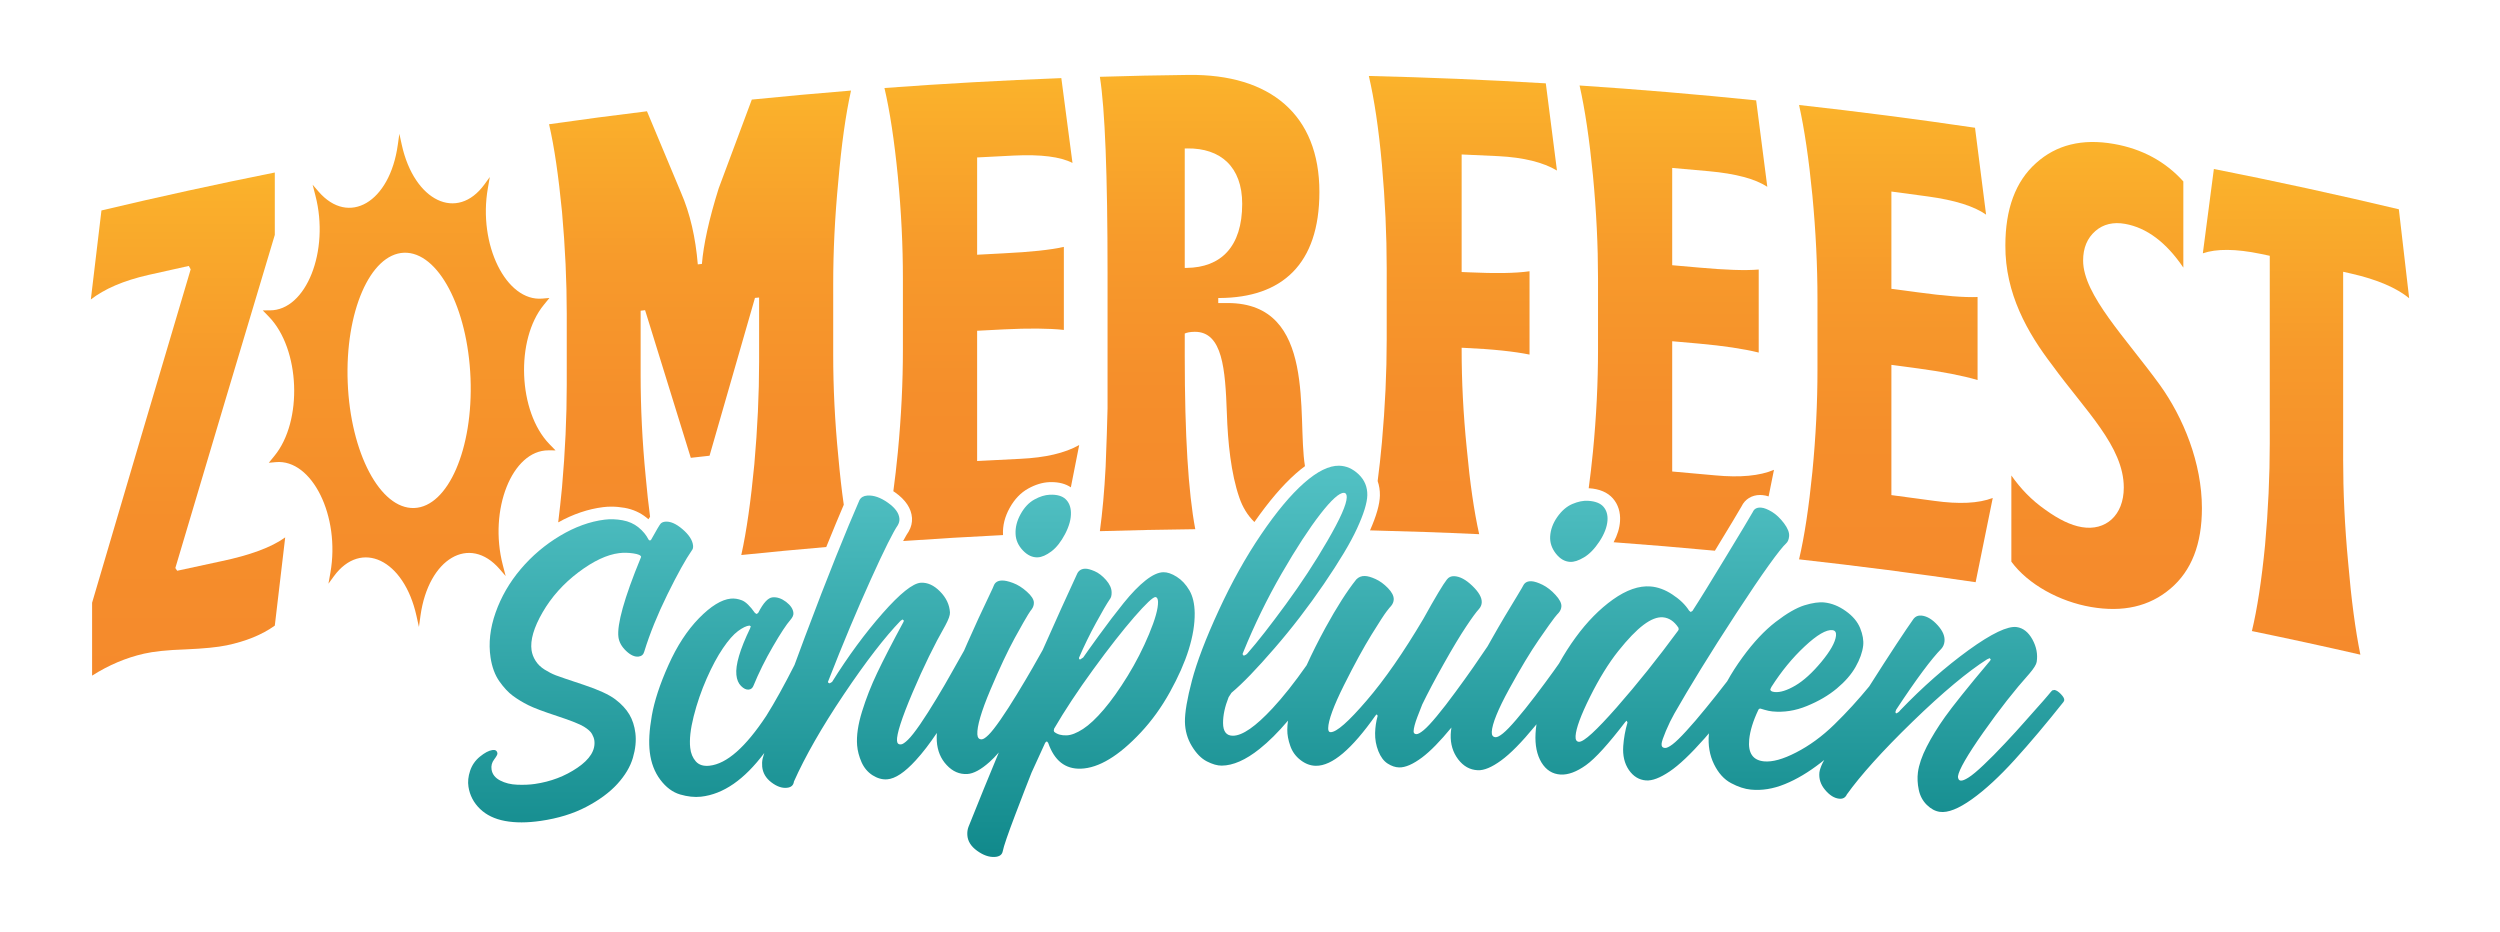 <?xml version="1.0" encoding="UTF-8"?>
<svg xmlns="http://www.w3.org/2000/svg" xmlns:xlink="http://www.w3.org/1999/xlink" id="a" data-name="Layer 1" width="1004.819" height="374.63" viewBox="0 0 1004.819 374.63">
  <defs>
    <filter id="b" data-name="drop-shadow-1">
      <feOffset dx="0" dy="0"></feOffset>
      <feGaussianBlur result="c" stdDeviation="4.252"></feGaussianBlur>
      <feFlood flood-color="#1d1f1c" flood-opacity=".5"></feFlood>
      <feComposite in2="c" operator="in"></feComposite>
      <feComposite in="SourceGraphic"></feComposite>
    </filter>
    <linearGradient id="d" x1="233.365" y1="347.873" x2="233.365" y2="193.166" gradientUnits="userSpaceOnUse">
      <stop offset="0" stop-color="#10898b"></stop>
      <stop offset=".998" stop-color="#51c0c3"></stop>
    </linearGradient>
    <linearGradient id="e" x1="370.555" y1="345.525" x2="370.555" y2="191.977" xlink:href="#d"></linearGradient>
    <linearGradient id="f" x1="419.311" y1="348.559" x2="419.311" y2="193.925" xlink:href="#d"></linearGradient>
    <linearGradient id="g" x1="652.979" y1="344.673" x2="652.979" y2="190.832" xlink:href="#d"></linearGradient>
    <linearGradient id="h" x1="634.58" y1="343.784" x2="634.58" y2="191.583" xlink:href="#d"></linearGradient>
    <linearGradient id="i" data-name="New Gradient Swatch copy 4" x1="281.367" y1="36.399" x2="281.367" y2="223.083" gradientUnits="userSpaceOnUse">
      <stop offset="0" stop-color="#fbb32b"></stop>
      <stop offset=".048" stop-color="#faaf2b"></stop>
      <stop offset=".372" stop-color="#f79a2b"></stop>
      <stop offset=".692" stop-color="#f58e2b"></stop>
      <stop offset="1" stop-color="#f58a2c"></stop>
    </linearGradient>
    <linearGradient id="j" data-name="New Gradient Swatch copy 4" x1="394.622" y1="31.393" x2="394.622" y2="217.453" xlink:href="#i"></linearGradient>
    <linearGradient id="k" data-name="New Gradient Swatch copy 4" x1="486.186" y1="30.105" x2="486.186" y2="213.492" xlink:href="#i"></linearGradient>
    <linearGradient id="l" data-name="New Gradient Swatch copy 4" x1="587.981" y1="30.533" x2="587.981" y2="214.706" xlink:href="#i"></linearGradient>
    <linearGradient id="m" data-name="New Gradient Swatch copy 4" x1="673.94" y1="34.36" x2="673.94" y2="221.346" xlink:href="#i"></linearGradient>
    <linearGradient id="n" data-name="New Gradient Swatch copy 4" x1="762.014" y1="42.197" x2="762.014" y2="234.004" xlink:href="#i"></linearGradient>
    <linearGradient id="o" data-name="New Gradient Swatch copy 4" x1="845.513" y1="57.068" x2="845.513" y2="244.76" xlink:href="#i"></linearGradient>
    <linearGradient id="p" data-name="New Gradient Swatch copy 4" x1="926.846" y1="67.917" x2="926.846" y2="263.129" xlink:href="#i"></linearGradient>
    <linearGradient id="q" data-name="New Gradient Swatch copy 4" x1="75.57" y1="69.333" x2="75.57" y2="271.557" xlink:href="#i"></linearGradient>
    <linearGradient id="r" data-name="New Gradient Swatch copy 4" x1="174.326" y1="-11.601" x2="171.979" y2="281.743" gradientTransform="translate(-9.792 13.271) rotate(-.458)" xlink:href="#i"></linearGradient>
  </defs>
  <path d="M974.041,127.43c-.169.135-.354.253-.54.371-.169.135-.354.27-.523.388-.168.135-.354.253-.539.371-.169.135-.354.27-.539.388-.169.135-.354.253-.523.388-.185.135-.354.253-.539.371-.169.135-.354.253-.54.388-.169.135-.354.253-.539.371-.169.135-.337.253-.523.388-.169.135-.354.253-.54.371-.168.135-.354.27-.539.388-.169.135-.354.253-.523.388-.168.135-.354.253-.539.371-.169.135-.354.253-.539.388-.169.135-.354.253-.523.371-.185.135-.354.253-.54.388-.169.135-.354.253-.539.371-.169.135-.354.27-.539.388-.169.135-.355.253-.523.388-.169.135-.354.253-.54.371-.168.135-.354.253-.539.388-.169.135-.354.253-.523.371-.185.135-.354.253-.539.388-.169.135-.354.253-.539.371-.169.135-.355.27-.523.388-.185.135-.354.253-.539.371-.169.152-.354.27-.539.388-.169.135-.354.253-.54.388-.168.135-.354.253-.522.37-.169.135-.354.253-.54.388-.168.135-.354.253-.539.371-.169.135-.354.253-.523.388s-.354.253-.539.371c-.169.135-.355.27-.54.388-.169.135-.354.253-.539.388-.169.135-.337.253-.523.371-.169.135-.354.253-.539.388-.169.135-.354.253-.54.371-.168.135-.354.253-.522.388-.169.135-.355.253-.54.37-.169.135-.354.27-.539.388-.085.067-.152.135-.236.185v40.671c0,13.18.658,26.866,1.972,40.637,0,.034.017.067.017.118,1.213,14.259,2.797,26.293,4.736,35.732.69,3.371-.388,6.86-2.849,9.27-.994.961-2.174,1.685-3.421,2.174-.169.084-.337.169-.523.236-.169.084-.337.168-.505.236-.169.067-.337.152-.506.236-.185.067-.337.152-.523.219-.168.084-.337.168-.505.236-.169.084-.337.169-.505.236-.186.067-.337.168-.523.236-.169.067-.337.152-.506.219-.168.084-.337.168-.522.236-.169.084-.337.169-.506.236-.169.084-.337.169-.505.236s-.337.151-.523.236c-.169.067-.337.151-.506.219-.169.084-.337.169-.505.236-.185.084-.337.169-.523.236-.169.067-.337.168-.505.236-.169.067-.337.152-.523.219-.169.084-.32.168-.506.236-.168.084-.337.169-.505.236-.169.084-.337.168-.523.236-.169.067-.337.152-.505.219-.169.084-.337.168-.506.236-.185.084-.337.168-.522.236-.169.084-.337.169-.506.236s-.337.169-.505.236c-.186.067-.337.152-.523.219-.169.084-.337.168-.506.236-.169.084-.337.169-.523.236-.168.085-.337.169-.505.236s-.337.152-.505.219c-.169.084-.337.169-.523.236-.169.084-.337.169-.506.236-.168.084-.337.168-.505.236-.185.067-.337.168-.523.236-.169.067-.337.152-.505.219-.169.084-.337.168-.523.236-.169.084-.337.169-.505.236-.169.084-.337.168-.506.236s-.337.152-.523.219c-.169.084-.337.168-.505.236-.169.084-.337.168-.506.236-.185.084-.337.169-.523.236-.168.067-.337.169-.505.236-.169.067-.337.152-.523.219-.169.084-.32.169-.505.236-.169.084-.337.169-.506.236-.168.084-.337.168-.522.236-.169.067-.337.152-.506.219-.169.085-.337.169-.505.236-.185.084-.337.169-.523.236-1.23.573-2.579.893-3.944.893-.725,0-1.433-.084-2.158-.253-13.214-3.034-27.035-6.051-41.109-8.95-2.545-.523-4.769-2.056-6.152-4.247-1.399-2.191-1.837-4.854-1.23-7.382,1.163-4.77,2.192-10.517,3.118-17.158-.994.691-2.006,1.348-3.051,1.939-.135.084-.286.168-.421.253-.151.084-.286.186-.439.253-.134.084-.286.185-.421.27-.151.084-.286.169-.438.253-.135.084-.286.168-.421.253-.151.084-.286.169-.438.253-.135.084-.286.186-.421.27-.152.084-.286.168-.439.253-.135.084-.286.169-.421.253-.151.084-.286.169-.438.253-.135.084-.287.168-.421.253-.152.084-.287.186-.439.27-.135.085-.286.169-.421.253-.151.084-.286.168-.438.253-.135.084-.286.168-.421.253-.152.084-.286.185-.439.253-.135.084-.286.186-.421.27-.151.084-.286.168-.438.253-.135.084-.287.169-.421.253-.152.084-.287.169-.439.253-.135.084-.286.185-.421.253-.151.084-.286.186-.438.27-.135.084-.286.169-.421.253-.151.084-.286.168-.439.253-.134.084-.286.169-.421.253-.151.084-.286.185-.438.27-.135.084-.286.169-.421.253-.152.084-.286.168-.439.253-.135.084-.286.169-.421.253-.151.084-.286.169-.438.253-.135.084-.286.185-.421.27-.151.084-.286.169-.439.253-.134.084-.286.169-.421.253-.151.084-.286.168-.438.253-.135.084-.286.169-.421.253-.152.084-.286.185-.439.27-.135.084-.286.168-.421.253-.151.084-.286.168-.438.253-.135.084-.286.169-.421.253-.151.084-.286.186-.438.253-.135.101-.287.186-.421.27-.152.084-.287.169-.439.253-.135.084-.286.169-.421.253-.151.084-.286.168-.439.253-.134.084-.286.186-.421.253-.151.101-.286.185-.438.27-.135.084-.286.168-.421.253-.151.084-.286.169-.438.253-.135.084-.287.168-.421.253-.152.084-.287.186-.439.27-6.489,3.826-13.855,5.781-22.012,5.798,2.461.691,4.786,2.141,6.911,4.349,4.112,4.247,4.466,8.36,4.045,11.073-.151.978-.472,1.955-.893,2.832-.371.91-.86,1.753-1.449,2.511-7.147,8.967-13.889,16.956-20.058,23.765-6.725,7.399-12.894,13.079-18.86,17.327-2.579,1.837-4.989,3.287-7.298,4.382-.118.067-.236.118-.337.169-.118.067-.236.118-.354.169-.118.067-.236.118-.354.168-.101.067-.219.118-.337.169-.118.067-.236.118-.354.168-.118.067-.219.118-.337.186-.118.051-.236.101-.354.169-.118.051-.236.101-.337.168-.118.051-.236.101-.354.169-.118.051-.236.101-.354.169-.101.05-.219.118-.337.168-.118.051-.236.118-.354.169-.118.051-.219.118-.337.168-.118.051-.236.118-.354.169s-.236.118-.337.169c-.118.05-.236.118-.354.168s-.236.118-.354.169c-.101.051-.219.118-.337.168-.118.067-.236.118-.354.169-.118.067-.219.118-.337.169-.118.067-.236.118-.354.168-.118.067-.236.118-.337.169-.118.067-.236.118-.354.168-.118.067-.236.118-.354.169-.101.067-.219.118-.337.169-.118.067-.236.118-.354.185-.118.051-.219.101-.337.169-.118.05-.236.101-.354.168-.118.051-.236.101-.337.169-.118.051-.236.101-.354.168-.118.051-.236.118-.354.169-.101.051-.219.118-.337.169-.118.05-.236.118-.354.168s-.219.118-.337.169c-.118.051-.236.118-.354.168-.118.051-.236.118-.337.169-.118.051-.236.118-.354.169-.118.05-.236.118-.354.168-.101.067-.219.118-.337.169-.118.067-.236.118-.354.168-.118.067-.219.118-.337.169-.118.067-.236.118-.354.169-.118.067-.236.118-.337.168-.118.067-.236.118-.354.169-.118.067-.236.118-.354.186-.101.05-.219.101-.337.168-.118.051-.236.101-.354.168-.118.051-.219.101-.337.169-.118.051-.236.101-.354.169-.118.051-.236.118-.337.169-3.641,1.786-6.961,2.646-10.18,2.646-.792,0-1.584-.051-2.326-.151-3.809-.539-7.298-2.309-10.349-5.31-2.697-2.646-4.534-5.882-5.495-9.641-.084.051-.186.101-.27.151-.101.067-.202.118-.304.169-.101.067-.202.118-.303.186-.101.051-.202.118-.303.168-.101.051-.202.118-.304.169-.101.067-.185.118-.286.185-.101.051-.202.118-.303.169s-.202.118-.303.169c-.101.067-.202.118-.304.185-.101.051-.202.101-.303.169-.101.051-.202.118-.303.169-.101.067-.186.118-.286.168-.101.067-.202.118-.304.186-.101.05-.202.118-.303.168-.101.067-.202.118-.303.169-.101.067-.202.118-.304.186-.101.05-.202.118-.303.168-.101.067-.186.118-.286.168-.101.067-.202.118-.303.186-.101.051-.202.118-.304.169-.101.067-.202.118-.303.168-.101.067-.202.118-.303.186-.101.051-.202.118-.304.168-.101.067-.185.118-.286.169-.101.067-.202.118-.303.186-.101.051-.202.118-.303.168-.101.051-.202.118-.304.169-.101.067-.202.118-.303.185-.101.051-.202.118-.303.169-.101.051-.186.118-.287.169-.101.067-.202.118-.303.185-.101.051-.202.101-.303.169-.101.051-.202.118-.303.169-.101.067-.202.118-.304.168-.101.067-.202.118-.303.186-.101.05-.186.118-.303.168-.084.067-.186.118-.287.169-.101.067-.202.118-.303.185-.101.051-.202.118-.303.169-.101.067-.202.118-.303.168-.101.067-.202.118-.304.186-.101.051-.202.118-.286.169-.101.067-.202.118-.304.168-.101.067-.202.118-.303.186-.101.051-.202.118-.303.168-.101.051-.202.118-.303.169-.101.067-.202.118-.303.185-.101.051-.186.118-.287.169-1.854,1.113-4.011,1.719-6.354,1.719-.522,0-1.079-.034-1.618-.101-3-.337-7.433-1.787-11.512-6.691-.303-.354-.59-.708-.843-1.062-1.18.573-2.343,1.079-3.489,1.551-4.77,1.955-9.574,2.933-14.259,2.933-1.095,0-2.208-.051-3.253-.151-3.607-.337-7.365-1.534-11.158-3.557-3.573-1.905-6.574-4.753-8.933-8.478-.017.034-.051.051-.084.084-.084.051-.151.118-.236.186-.067.05-.152.118-.236.185-.067.051-.152.118-.219.185-.084.051-.169.118-.236.186-.084.051-.151.118-.236.186-.067.05-.152.135-.236.185-.067.067-.151.135-.219.186-.084.067-.169.135-.236.185-.084.067-.151.135-.236.186-.843.657-1.652,1.264-2.444,1.787-5.04,3.405-9.574,5.056-13.855,5.056-.404,0-.792-.017-1.213-.051-5.613-.438-10.332-3.236-13.72-8.141-.236-.371-.472-.742-.708-1.112-.742.64-1.45,1.197-2.141,1.685-4.989,3.573-9.944,5.377-14.731,5.377-.354,0-.708,0-1.112-.034-5.984-.371-11.091-3.405-14.512-8.63-.657.539-1.298,1.028-1.921,1.483-5.107,3.725-9.759,5.528-14.192,5.528-.253,0-.506,0-.708-.017-5.63-.236-10.551-2.781-14.276-7.383-.253.202-.523.405-.775.59-5.158,3.86-9.843,5.73-14.36,5.73h-.371c-3.219-.067-6.354-1.079-9.354-3-1.989-1.281-3.691-2.983-5.09-5.09-5.815,5.09-11.309,7.467-16.922,7.467h-.185c-4.13-.034-8.158-1.466-11.613-4.146-1.584-1.213-2.95-2.596-4.096-4.129-6.961,5.478-13.518,8.174-20.024,8.208h-.151c-3.186,0-6.439-.86-9.945-2.663-3.742-1.905-6.961-5.09-9.573-9.405-1.062-1.77-1.904-3.607-2.545-5.528-.573.64-1.112,1.315-1.702,1.938-4.871,5.208-9.473,9.068-14.04,11.815-5.174,3.135-10.366,4.821-15.422,5.006-.303.017-.59.017-.876.017-2.713,0-6.472-.472-10.18-2.478-1.18,2.983-2.933,7.484-5.393,13.956-3.557,9.388-4.163,11.731-4.281,12.253-1.095,5.68-5.815,9.557-11.984,9.877-.303.017-.607.017-.91.017-4.062,0-8.074-1.416-11.883-4.18-2.933-2.107-5.107-4.77-6.371-7.736-.034-.034-.051-.084-.067-.135-.034-.051-.051-.101-.084-.152-.016-.067-.05-.118-.067-.168-.016-.051-.05-.101-.067-.152-.034-.067-.051-.118-.084-.169-.017-.05-.051-.101-.067-.168-.034-.051-.051-.101-.084-.152-.017-.05-.051-.101-.067-.168-.034-.051-.051-.101-.084-.152-.017-.051-.051-.118-.067-.169-.017-.05-.051-.101-.067-.151-.034-.051-.051-.118-.084-.169-.017-.05-.051-.101-.067-.151-.034-.067-.05-.118-.084-.169-.017-.051-.051-.101-.067-.151-.017-.067-.051-.118-.067-.169-.034-.051-.067-.101-.084-.169-.017-.051-.051-.101-.067-.151-.034-.051-.051-.101-.084-.169-.016-.051-.05-.101-.067-.152-.033-.051-.05-.118-.084-.168-.017-.051-.051-.101-.067-.152-.017-.067-.051-.118-.067-.168-.034-.051-.051-.101-.084-.152-.017-.067-.051-.118-.067-.169-.034-.051-.051-.101-.084-.168-.017-.051-.051-.101-.067-.152-.034-.051-.051-.101-.067-.168-.034-.051-.067-.101-.084-.152s-.051-.101-.067-.169c-.034-.051-.05-.101-.084-.152-.017-.05-.051-.118-.067-.168-.034-.051-.051-.101-.084-.152-.017-.067-.051-.118-.067-.168s-.051-.101-.067-.169c-.034-.051-.051-.101-.084-.152-.016-.05-.05-.101-.067-.168-.033-.051-.05-.101-.084-.152-.017-.051-.051-.101-.067-.169-.034-.05-.051-.101-.084-.151-.017-.051-.051-.118-.067-.169-.017-.05-.051-.101-.067-.151-.034-.067-.051-.118-.084-.169-.017-.051-.051-.101-.067-.151-.034-.067-.051-.118-.084-.169-.017-.051-.051-.101-.067-.169-.017-.05-.051-.101-.067-.151-.034-.051-.05-.101-.084-.169-.017-.051-.051-.101-.067-.151-.017-.051-.051-.085-.067-.135-.843-1.905-1.348-3.927-1.467-6.017-.151-2.562.219-5.04,1.079-7.365.017-.067.051-.135.084-.202.219-.573.455-1.146.674-1.719-1.045-.758-2.073-1.584-3.017-2.579-5.258,5.208-10.147,7.82-15.186,8.192-.438.034-.893.05-1.332.05-3.472,0-6.86-1.028-10.079-3.05-.017-.017-.051-.034-.067-.051-2.612-1.669-4.736-3.843-6.371-6.506-.051-.067-.084-.152-.135-.219s-.084-.135-.118-.202c-.034-.051-.084-.118-.118-.186s-.084-.118-.118-.186-.084-.135-.118-.185c-.034-.067-.084-.135-.118-.202-.034-.051-.084-.118-.118-.185s-.067-.135-.118-.186c-.034-.067-.067-.135-.118-.202-.034-.051-.067-.118-.118-.186-.033-.067-.067-.118-.118-.186-.034-.067-.067-.135-.118-.202-.034-.051-.067-.118-.101-.186-.051-.067-.084-.118-.118-.185-.051-.067-.084-.135-.118-.186-.051-.067-.084-.135-.118-.202-.051-.051-.084-.118-.118-.186-.051-.067-.084-.135-.118-.186-.05-.067-.084-.135-.118-.202-.051-.051-.084-.118-.118-.186-.034-.067-.084-.118-.118-.185s-.084-.135-.118-.185c-.034-.067-.084-.135-.118-.202-.034-.051-.084-.118-.118-.186-.034-.067-.084-.135-.118-.185-.034-.067-.067-.135-.118-.202-.034-.051-.067-.118-.118-.185-.034-.067-.067-.118-.118-.186-.033-.067-.067-.135-.118-.202-.034-.05-.067-.118-.118-.185-.034-.067-.067-.118-.118-.185-.034-.067-.067-.135-.101-.186-.051-.067-.084-.135-.118-.202-.051-.051-.084-.118-.135-.202-1.989,3.657-3.759,7.13-5.242,10.416-1.382,4.922-5.595,8.394-10.972,8.866-.489.051-.978.067-1.467.067-3.86,0-7.602-1.365-11.124-4.079-.32-.236-.64-.506-.96-.759-5.984,4.669-12.321,7.399-18.962,8.141-.944.101-1.905.169-2.882.169-2.815,0-5.781-.455-8.849-1.348-3.068-.91-5.849-2.461-8.36-4.618-.506-.421-.994-.876-1.483-1.348-.067-.051-.135-.118-.186-.168-.067-.067-.135-.118-.202-.186s-.135-.118-.202-.186c-.067-.067-.135-.118-.202-.185-.051-.051-.118-.101-.186-.169s-.135-.118-.202-.185-.135-.118-.202-.186c-.051-.051-.118-.118-.185-.168-.067-.067-.135-.118-.202-.186s-.135-.118-.202-.186c-.067-.067-.135-.118-.185-.185-.067-.051-.135-.118-.202-.169-.067-.067-.135-.118-.202-.185s-.135-.118-.202-.186c-.472.573-.961,1.146-1.467,1.719-3.657,4.028-8.545,7.669-14.495,10.787-5.899,3.101-12.793,5.242-20.478,6.354-3.034.438-5.95.658-8.68.658-2.815,0-5.495-.236-8.006-.708-3.708-.674-7.029-1.921-9.945-3.674-.084-.051-.168-.118-.253-.168-.101-.051-.186-.118-.27-.169-.101-.051-.185-.118-.27-.169-.101-.05-.185-.101-.27-.168-.101-.051-.186-.101-.27-.169-.101-.051-.185-.101-.27-.152-.101-.067-.186-.118-.27-.168-.084-.067-.185-.118-.27-.169-.084-.067-.185-.118-.27-.168-.084-.051-.169-.118-.27-.169-.084-.051-.168-.118-.27-.169-.084-.05-.168-.118-.27-.168-.084-.051-.169-.118-.27-.169-.084-.051-.168-.118-.253-.168-.101-.051-.185-.101-.27-.169-.101-.051-.186-.101-.27-.169-.101-.05-.185-.101-.27-.151-.101-.067-.186-.118-.27-.169-.101-.067-.185-.118-.27-.168s-.185-.118-.27-.169-.186-.118-.27-.168c-.084-.051-.185-.118-.27-.169s-.168-.118-.27-.169c-.084-.05-.169-.118-.27-.168-.084-.051-.168-.118-.27-.169-.084-.051-.168-.101-.253-.168-.101-.051-.186-.101-.27-.169-.101-.051-.185-.101-.27-.152-.101-.067-.186-.118-.27-.168-.101-.067-.185-.118-.27-.169-.101-.051-.185-.118-.27-.169-.101-.05-.186-.118-.27-.168-.084-.051-.185-.118-.27-.169s-.186-.118-.27-.168c-.084-.051-.169-.118-.27-.169-.084-.051-.168-.101-.27-.169-.084-.05-.168-.101-.27-.168-.084-.051-.169-.101-.27-.169-.084-.051-.168-.101-.253-.152-.101-.067-.186-.118-.27-.168-.101-.067-.185-.118-.27-.168-.101-.051-.185-.118-.27-.169-.101-.051-.186-.118-.27-.169-.101-.051-.185-.118-.27-.169-.084-.05-.186-.118-.27-.168-.084-.051-.186-.118-.27-.168-.084-.051-.168-.101-.27-.169-.084-.051-.168-.101-.27-.169-.084-.051-.169-.101-.27-.169-.084-.05-.168-.101-.27-.151-1.82-1.079-3.489-2.343-5.006-3.809-4.163-4.012-6.725-8.916-7.618-14.596-.573-3.607-.219-7.366,1.062-11.175,1.365-4.129,3.776-7.618,7.18-10.382,1.772-1.434,3.725-2.774,5.85-3.631,1.819-.734,2.858-1.927,2.98-4.006.086-1.459-.338-2.901-.87-4.263-1.59-4.075-4.15-7.596-5.617-11.73-1.483,1.095-3.287,1.787-5.242,1.871h-.404c-2.309,0-4.466-.843-6.152-2.258-.101-.067-.202-.152-.303-.236-.101-.084-.186-.168-.287-.253-.101-.067-.202-.152-.303-.236-.101-.084-.202-.168-.303-.253-.101-.084-.186-.151-.287-.236s-.202-.169-.303-.253c-.101-.084-.202-.168-.303-.236-.101-.084-.186-.169-.286-.253-.101-.084-.202-.168-.304-.253-.101-.067-.202-.151-.303-.236-.101-.084-.186-.168-.287-.253-.101-.067-.202-.151-.303-.236-.101-.084-.202-.169-.303-.253-.101-.067-.185-.151-.286-.236l-.304-.253c-.101-.084-.202-.151-.303-.236s-.186-.168-.286-.253c-.101-.084-.202-.169-.303-.236-.101-.084-.202-.168-.304-.253s-.185-.169-.286-.253c-.101-.067-.202-.151-.303-.236-.101-.084-.202-.168-.304-.253-.101-.067-.185-.151-.286-.236s-.202-.168-.303-.253c-.101-.067-.202-.152-.304-.236-.101-.084-.185-.168-.286-.253s-.202-.152-.303-.236c-.101-.084-.202-.169-.303-.253-.101-.084-.186-.168-.287-.236l-.303-.253c-.101-.084-.202-.168-.303-.253-.101-.067-.186-.152-.287-.236-.101-.085-.202-.169-.303-.253-.101-.067-.202-.152-.303-.236-.101-.084-.186-.169-.286-.253-.101-.067-.202-.152-.304-.236-.101-.084-.202-.169-.303-.253s-.186-.151-.286-.236c-.101-.084-.202-.169-.304-.253-.101-.084-.202-.169-.303-.236-.101-.084-.202-.169-.286-.253l-.304-.253c-.101-.067-.202-.152-.303-.236-.101-.084-.202-.169-.286-.253-.101-.067-.202-.152-.303-.236-.101-.084-.202-.169-.304-.253-.101-.067-.202-.152-.286-.236l-.303-.253c-.101-.067-.202-.152-.303-.236-.101-.084-.202-.168-.287-.253-1.82-1.399-3.169-3.422-3.691-5.798l-.489-2.174-1.5,2.056c-1.854,2.545-4.753,3.944-7.753,3.944-1.247,0-2.528-.253-3.742-.759-.792-.337-1.517-.792-2.157-1.298-.118-.084-.219-.168-.337-.27-.118-.084-.219-.168-.337-.253-.118-.084-.219-.186-.337-.27-.118-.084-.219-.168-.337-.253-.101-.084-.219-.186-.32-.27-.118-.084-.236-.169-.337-.27-.118-.067-.236-.169-.337-.253-.118-.084-.219-.169-.337-.27-.118-.084-.219-.168-.337-.253-.118-.084-.219-.185-.337-.27-.067-.051-.135-.101-.202-.152-.489,4.112-.961,8.242-1.45,12.355-.32,2.68-1.753,5.09-3.944,6.658-5.967,4.281-13.13,7.265-21.894,9.101-3.977.843-9.607,1.416-17.226,1.753h-.118c-7.602.236-11.832.893-14.04,1.399-5.815,1.315-11.309,3.657-16.771,7.113-1.551.994-3.337,1.5-5.124,1.5-1.585,0-3.186-.405-4.618-1.197-.051-.017-.084-.051-.135-.084-.101-.05-.202-.084-.303-.135-.034-.034-.084-.051-.118-.084-.101-.051-.219-.084-.303-.135-.051-.034-.084-.067-.135-.084-.101-.051-.202-.084-.303-.152-.051-.017-.084-.051-.118-.084-.101-.051-.219-.084-.32-.135-.034-.016-.067-.05-.118-.084-.101-.051-.202-.084-.303-.135-.051-.034-.084-.067-.135-.084-.101-.051-.202-.084-.303-.152-.034-.016-.084-.05-.118-.067-.101-.05-.202-.101-.303-.151-.051-.017-.084-.051-.135-.084-.101-.051-.202-.084-.303-.135-.034-.034-.084-.067-.118-.084-.101-.051-.219-.084-.303-.152-.051-.017-.084-.051-.135-.067-.101-.051-.202-.101-.303-.151-.051-.017-.084-.051-.118-.084-.101-.051-.219-.084-.32-.135-.034-.034-.067-.051-.118-.084-.101-.05-.202-.084-.303-.135-.051-.033-.084-.067-.135-.084-.101-.051-.202-.084-.303-.152-.034-.017-.084-.051-.118-.084-.101-.05-.202-.084-.303-.135-.051-.017-.084-.051-.135-.084-.101-.051-.202-.084-.303-.135-.034-.034-.084-.067-.118-.084-.101-.051-.202-.085-.303-.152-.051-.017-.084-.051-.135-.067-.101-.051-.202-.101-.303-.152-.051-.017-.084-.05-.118-.084-.101-.051-.219-.084-.303-.135-.051-.034-.084-.067-.135-.084-.101-.051-.202-.084-.303-.135-.051-.033-.084-.067-.135-.084-.101-.05-.202-.101-.303-.151-.034-.017-.067-.051-.118-.084-.101-.051-.202-.084-.303-.135-.051-.017-.084-.051-.135-.085-.101-.05-.202-.084-.303-.135-.034-.034-.084-.067-.118-.084-.101-.051-.202-.084-.303-.151-.051-.017-.084-.051-.135-.067l-.304-.152c-.034-.017-.084-.051-.118-.084-.101-.051-.219-.084-.304-.135-.051-.034-.084-.067-.135-.084-.101-.051-.202-.084-.303-.152-.051-.017-.084-.051-.135-.067-.084-.051-.202-.101-.304-.152-.034-.016-.067-.05-.118-.084-.101-.051-.202-.084-.304-.135-.051-.034-.084-.051-.135-.084-.101-.051-.202-.084-.303-.135-.034-.034-.084-.067-.118-.084-.101-.051-.202-.101-.303-.152-.051-.017-.084-.051-.135-.084-.101-.051-.202-.085-.304-.135-.034-.017-.084-.051-.118-.084-.101-.051-.219-.084-.304-.135-.05-.034-.084-.067-.135-.084-.101-.05-.202-.084-.304-.151-.051-.017-.084-.051-.135-.067-.084-.051-.202-.101-.304-.152-.034-.017-.067-.051-.118-.084-.101-.05-.202-.084-.304-.135-.05-.034-.084-.067-.135-.084-.101-.051-.202-.084-.303-.151-.034-.017-.084-.051-.118-.067-.101-.051-.202-.101-.303-.152-.051-.017-.084-.051-.135-.084-.101-.051-.202-.084-.304-.135-.034-.034-.084-.05-.118-.084-.101-.051-.202-.084-.304-.135-.05-.034-.084-.067-.135-.084-.101-.051-.202-.084-.303-.152-.051-.016-.084-.05-.118-.084-.101-.051-.219-.084-.321-.135-.033-.017-.067-.051-.118-.084-.101-.051-.202-.084-.304-.135-.05-.034-.084-.067-.135-.084-.101-.051-.202-.084-.303-.152-.034-.017-.084-.051-.118-.067-.101-.05-.202-.101-.303-.151-.051-.017-.084-.051-.135-.084-.101-.051-.202-.084-.303-.135-.034-.034-.084-.067-.118-.084-.101-.05-.202-.084-.303-.135-.051-.034-.084-.067-.135-.084-.101-.051-.202-.101-.303-.152-.051-.017-.084-.051-.118-.084-.101-.05-.219-.084-.303-.135-.051-.034-.084-.051-.135-.084-.101-.051-.202-.084-.303-.135-.051-.034-.084-.067-.135-.084-.101-.051-.202-.084-.303-.152-.034-.017-.084-.051-.118-.067-.101-.051-.202-.101-.303-.152-3.236-1.769-5.242-5.174-5.242-8.865v-29.294c0-.961.135-1.921.404-2.848,8.765-29.783,17.731-60.121,26.766-90.645-.169-.084-.354-.152-.523-.253-.573-.321-1.079-.725-1.567-1.146-.152-.118-.287-.253-.438-.371-.152-.118-.287-.253-.438-.388-.152-.118-.286-.253-.421-.371-.152-.118-.286-.253-.438-.388-.152-.118-.287-.253-.438-.371-.152-.118-.286-.253-.421-.388-.152-.118-.286-.253-.438-.37-.152-.118-.287-.27-.438-.388-.152-.118-.286-.253-.421-.388-.152-.118-.286-.253-.438-.371-.152-.118-.286-.253-.438-.388-.152-.118-.286-.253-.421-.371-.152-.118-.286-.253-.438-.388-.152-.118-.286-.253-.438-.371-.151-.118-.286-.253-.421-.388-.151-.118-.286-.253-.438-.371-.152-.118-.286-.253-.438-.388-.151-.118-.286-.253-.421-.371-.169-.118-.303-.253-.438-.388-.152-.118-.286-.253-.438-.371-.151-.118-.286-.27-.421-.388-.168-.118-.303-.253-.438-.388-.151-.118-.286-.253-.438-.371-.151-.118-.286-.253-.421-.388-.168-.118-.303-.253-.438-.371-.151-.118-.286-.253-.438-.388-.151-.118-.286-.253-.438-.371-.152-.118-.287-.253-.421-.388-.152-.118-.287-.253-.439-.371-.151-.118-.286-.253-.438-.388-.152-.118-.287-.253-.421-.371-.152-.118-.287-.253-.439-.388-.151-.118-.286-.253-.438-.371-.152-.118-.287-.27-.421-.388-.152-.118-.287-.253-.438-.388-.152-.118-.287-.253-.438-.371-.152-.118-.287-.253-.421-.388-.152-.118-.287-.253-.438-.371-.152-.118-.287-.253-.438-.388-.152-.118-.286-.253-.421-.371-.152-.118-.286-.253-.438-.388-.152-.118-.287-.253-.438-.371-.152-.118-.286-.253-.421-.388-.169-.118-.286-.253-.438-.371s-.287-.253-.438-.388c-.152-.118-.286-.253-.421-.371-.169-.118-.303-.27-.438-.388-.152-.118-.286-.253-.438-.388-.152-.118-.286-.253-.438-.371-.152-.118-.286-.253-.421-.388-2.798-2.141-4.298-5.629-3.877-9.186.708-5.967,1.416-11.916,2.124-17.883.725-5.967,1.433-11.933,2.141-17.9.506-4.214,3.573-7.669,7.703-8.647,22.872-5.444,46.435-10.602,70.032-15.338.657-.135,1.331-.202,1.989-.202,2.309,0,4.584.809,6.405,2.292.742.607,1.382,1.315,1.921,2.09.101.152.236.303.337.455.118.152.236.286.337.438.118.151.236.303.354.455.101.151.236.286.337.438.067.101.151.185.219.286.202-.135.388-.286.607-.388,1.483-.775,3.085-1.163,4.686-1.163,2.865,0,5.68,1.23,7.652,3.522l2.376,2.748c1.652,1.921,3.354,3.017,4.669,3.017,3.017,0,8.006-5.731,9.506-16.535l.641-4.517c.691-4.837,4.736-8.511,9.641-8.68.118-.017.253-.017.371-.017,3.64,0,6.911,1.955,8.697,4.989.101.151.202.303.287.455.101.152.202.303.286.455.101.152.202.303.303.472.101.152.186.304.287.455.101.152.185.303.286.472.101.152.202.303.286.455.101.152.202.303.287.455.118.152.202.303.303.472.101.151.186.303.286.455.101.151.202.303.287.472.101.152.202.304.286.455.101.152.202.304.303.455.101.152.186.304.287.472.101.152.202.303.286.455.101.152.202.303.286.472.101.151.202.303.304.455.101.151.185.303.286.455.101.151.202.303.286.472.101.151.202.303.286.455.101.152.202.304.304.472.101.151.185.303.286.455.101.151.202.303.286.455.101.152.202.303.287.472.101.152.202.304.303.455.101.152.185.304.286.472.101.152.202.303.286.455.101.152.202.303.287.455.101.152.202.303.303.472.101.151.186.303.286.455.101.151.202.303.287.472.101.152.202.304.286.455.101.152.202.304.303.455.101.152.186.304.287.472.101.152.202.303.286.455.101.152.202.303.286.472.101.152.202.303.304.455.101.151.185.303.286.455.101.151.202.303.286.472.101.152.202.303.287.455.101.151.202.303.303.472.101.151.186.303.286.455.101.151.202.303.287.455.101.151.202.303.286.472.101.152.202.304.303.455.101.152.186.304.287.472.101.135.185.303.286.455s.202.303.286.455c.101.152.202.303.286.472l.253.354c1.011-.539,2.09-1.567,3.118-2.983l2.157-2.966c1.939-2.697,5.023-4.18,8.192-4.18,1.315,0,2.646.253,3.927.792,2.225.944,3.961,2.629,5.023,4.652.084.152.168.287.253.438.084.152.169.303.253.455.084.135.169.286.253.438s.168.286.253.438c.084.151.169.303.253.455.084.135.168.286.253.438s.169.286.253.438c.084.151.169.303.253.455.084.135.168.286.253.438.084.152.169.287.253.439.084.151.168.303.253.438.084.152.169.304.253.455.084.152.169.287.253.439.084.151.168.286.253.438.084.152.169.304.253.455.084.135.168.286.253.438s.169.287.253.438c.084.152.169.304.253.455.084.135.168.286.253.438s.186.287.253.438c.084.152.185.303.253.455.084.135.185.286.253.438.084.152.186.286.253.438.084.151.185.303.253.455.084.135.186.286.253.438.084.152.185.286.253.438.084.151.185.286.253.438.084.151.186.303.253.455.084.152.185.287.253.439.084.151.186.286.253.438.084.152.185.304.253.455.084.135.185.287.253.439.101.151.186.286.253.438.101.152.185.304.253.455.101.135.186.286.253.438.101.152.185.287.253.438.101.152.185.304.253.455.101.135.186.286.253.438.051.067.101.118.135.186-1.365-13.248-2.916-23.529-4.719-31.283-.658-2.764-.101-5.68,1.5-8.006,1.601-2.343,4.112-3.91,6.911-4.315,13.046-1.854,26.361-3.624,39.558-5.225.421-.05.826-.084,1.23-.084,4.028,0,7.736,2.427,9.321,6.219,3.826,9.135,7.652,18.27,11.478,27.423,3.961-10.602,7.905-21.187,11.866-31.771,1.348-3.607,4.635-6.135,8.461-6.523,13.518-1.348,26.951-2.579,39.946-3.624.27-.034.522-.034.792-.05h.202c2.292.016,4.399.792,6.085,2.09,1.719-1.786,4.045-2.899,6.556-3.084,23.378-1.736,47.413-3.085,71.448-3.995.135-.017.253-.017.388-.017,2.966,0,5.646,1.315,7.517,3.405.051-.084.118-.168.185-.253,1.837-2.242,4.568-3.573,7.467-3.657,11.9-.371,23.967-.641,35.85-.775h1.247c28.535,0,48.525,11.697,57.019,32.277.017-.135.051-.286.084-.421.017-.169.051-.337.084-.489.034-.169.051-.32.084-.489.034-.151.051-.32.101-.472.017-.168.051-.337.084-.488.034-.169.051-.321.084-.489.034-.152.051-.321.101-.472.017-.169.051-.321.084-.489.033-.152.051-.321.084-.489.033-.152.05-.32.084-.472.034-.169.067-.32.101-.489.034-.151.051-.32.084-.472.034-.169.051-.337.084-.489.034-.169.067-.321.101-.489.034-.152.051-.32.084-.472.034-.169.051-.321.084-.489.034-.152.051-.32.101-.489.017-.152.051-.32.084-.472.034-.168.05-.32.084-.489.034-.151.051-.32.101-.472.017-.169.051-.337.084-.489.034-.169.051-.32.084-.489.034-.152.05-.32.101-.472.016-.168.05-.32.084-.489.034-.152.051-.32.084-.472.034-.168.051-.337.101-.489.017-.168.051-.32.084-.489.034-.151.05-.32.084-.472.034-.169.051-.32.101-.489.017-.152.051-.32.084-.489.034-.151.051-.32.084-.472.034-.168.051-.32.101-.489.016-.151.05-.32.084-.472.034-.168.051-.337.084-.489.034-.168.051-.32.084-.488.034-.152.067-.321.101-.472.034-.169.05-.32.084-.489.034-.151.051-.32.084-.489.034-.151.067-.32.101-.472.034-.168.051-.32.084-.488.034-.152.051-.321.084-.472.033-.168.051-.337.101-.488.034-.169.051-.321.084-.489.034-.152.051-.32.084-.472.034-.169.051-.32.101-.489.017-.151.051-.32.084-.489.034-.151.051-.32.084-.472.034-.169.051-.321.101-.489.017-.152.051-.32.084-.472.303-1.652.994-3.203,2.073-4.534,1.938-2.376,4.82-3.741,7.854-3.741h.236c23.58.556,47.632,1.567,71.498,2.983,2.596.169,4.922,1.315,6.641,3.085,1.787-1.432,4.012-2.242,6.321-2.242.219,0,.438.017.674.034,23.394,1.534,47.395,3.573,71.329,6,3.624.371,6.675,2.663,8.141,5.849.169-.219.354-.455.539-.674,1.938-2.157,4.669-3.371,7.534-3.371.371,0,.742.034,1.112.067,23.664,2.629,47.581,5.73,71.077,9.203,4.5.657,7.989,4.231,8.562,8.714l1.837,14.445c1.737-2.343,3.691-4.501,5.883-6.456,8.157-7.365,18.102-11.09,29.58-11.09,3.287,0,6.758.303,10.298.927,11.63,2.056,21.608,6.894,29.749,14.394.085-.084.186-.151.27-.236.135-.151.286-.303.438-.455.152-.152.304-.303.439-.438.489-.539.994-1.028,1.584-1.45,1.737-1.247,3.792-1.904,5.899-1.904.658,0,1.315.067,1.955.202,24.978,4.939,50.126,10.417,74.734,16.282,4.13.977,7.214,4.449,7.703,8.663l4.146,35.749c.438,3.742-1.264,7.366-4.315,9.473Z" fill="#fff" filter="url(#b)" stroke-width="0"></path>
  <g>
    <g>
      <path d="M217.276,329.944c-5.396.782-10.157.794-14.3.024-4.148-.769-7.492-2.383-10.037-4.842-2.543-2.457-4.102-5.423-4.652-8.898-.316-1.999-.099-4.139.66-6.418.756-2.277,2.08-4.184,3.968-5.718,1.887-1.532,3.547-2.41,4.969-2.627,1.202-.183,1.884.255,2.044,1.308.063.423-.371,1.244-1.302,2.463-.932,1.221-1.284,2.569-1.057,4.044.291,1.898,1.438,3.365,3.432,4.41,1.993,1.045,4.3,1.614,6.925,1.709,2.621.095,4.965-.004,7.029-.304,6.411-.93,12.115-3.1,17.142-6.527,5.025-3.427,7.301-7.082,6.784-10.993-.098-.739-.406-1.585-.921-2.539-.516-.953-1.595-1.939-3.242-2.957-1.645-1.016-5.223-2.452-10.747-4.267-5.526-1.816-9.423-3.276-11.668-4.406-2.251-1.131-4.291-2.369-6.124-3.715-1.836-1.348-3.651-3.286-5.445-5.822-1.795-2.534-2.989-5.75-3.575-9.651-.854-5.693-.19-11.698,2.037-18.008,2.224-6.308,5.582-12.133,10.088-17.456,4.504-5.321,9.769-9.788,15.789-13.39,6.016-3.597,12.016-5.767,17.96-6.506,2.286-.285,4.68-.202,7.166.247,2.489.449,4.633,1.404,6.424,2.856,1.791,1.451,3.139,3.093,4.044,4.919.227.167.34.25.568.417.19-.151.286-.226.477-.377,2.096-3.785,3.36-5.912,3.77-6.39.408-.472,1.011-.758,1.811-.849,2.058-.232,4.4.77,7.01,3.001,2.61,2.23,4.025,4.415,4.254,6.534.092.848-.066,1.51-.474,1.98-2.483,3.595-5.771,9.478-9.802,17.663-4.029,8.187-7.124,15.855-9.32,22.989-.307,1.218-1.072,1.899-2.296,2.047-1.561.189-3.231-.575-5.027-2.285-1.795-1.71-2.822-3.569-3.074-5.581-.619-4.972,2.28-15.607,8.984-31.86.053-.135.08-.203.133-.338-.075-.635-1.109-1.102-3.103-1.401-1.995-.298-3.902-.337-5.717-.115-4.887.598-10.367,3.169-16.391,7.717-6.028,4.554-10.816,9.911-14.372,16.054-3.557,6.144-5.023,11.229-4.455,15.238.21,1.479.755,2.909,1.632,4.292.877,1.385,2.092,2.559,3.641,3.524,1.55.966,3.046,1.73,4.478,2.284,1.433.557,5.171,1.816,11.184,3.814,6.013,1.999,10.25,3.959,12.734,5.847,2.483,1.888,4.359,3.911,5.633,6.061,1.275,2.152,2.086,4.656,2.439,7.513.38,3.069.037,6.388-1.013,9.955-1.051,3.572-3.132,7.055-6.225,10.459-3.096,3.409-7.267,6.478-12.508,9.23-5.239,2.752-11.356,4.626-18.364,5.641Z" fill="url(#d)" stroke-width="0"></path>
      <path d="M478.037,237.257c-1.398-2.376-3.084-4.18-5.073-5.427-2.006-1.264-3.792-1.871-5.377-1.837-2.023.034-4.416,1.129-7.13,3.27-2.713,2.141-5.663,5.174-8.815,9.085-3.152,3.927-6.489,8.276-9.961,13.079-3.489,4.804-5.579,7.753-6.321,8.849-.523.337-.775.506-1.298.843-.135-.118-.202-.185-.354-.303,0-.185,0-.287-.017-.472,2.057-4.77,4.332-9.439,6.827-13.989,2.478-4.568,4.331-7.703,5.512-9.456.556-.657.809-1.618.759-2.899-.035-1.601-.793-3.236-2.242-4.888-1.467-1.669-3.001-2.848-4.602-3.539-1.618-.691-2.865-1.028-3.775-.994-1.467.034-2.528.674-3.152,1.854-4.011,8.647-8.664,18.911-13.939,30.827-1.332,2.393-2.696,4.787-4.061,7.18-1.753,3.068-3.843,6.573-6.254,10.534-2.41,3.961-4.618,7.382-6.607,10.248-2.006,2.882-3.59,4.922-4.786,6.101-1.197,1.18-2.123,1.803-2.781,1.837-1.095.051-1.685-.607-1.77-1.989-.168-3.185,1.551-9.169,5.242-17.9,3.691-8.731,6.977-15.675,9.793-20.832,2.831-5.141,4.635-8.293,5.377-9.456.724-1.146,1.197-1.837,1.416-2.056.64-.876.927-1.803.894-2.764-.051-1.281-.995-2.73-2.815-4.348-1.82-1.635-3.674-2.798-5.579-3.506-1.904-.708-3.421-1.045-4.534-.978-1.584.067-2.629.708-3.135,1.921,0,.135-.691,1.635-2.056,4.5-1.365,2.899-2.731,5.798-4.096,8.697-1.349,2.916-2.848,6.219-4.484,9.944-.455,1.045-.91,2.073-1.348,3.101-.405.725-.826,1.466-1.281,2.259-1.112,1.938-2.427,4.247-3.927,6.961-1.499,2.714-3.455,6.068-5.865,10.062-2.411,3.995-4.602,7.45-6.608,10.366-2.022,2.916-3.624,4.972-4.871,6.186-1.23,1.197-2.174,1.837-2.831,1.871-.978.084-1.517-.421-1.584-1.483-.185-2.545,1.854-9,6.253-19.349,4.399-10.349,8.799-19.332,13.164-26.968,1.314-2.427,1.938-4.18,1.871-5.242-.185-3.084-1.5-5.899-3.977-8.411-2.461-2.511-5.056-3.691-7.771-3.523-3.169.219-8.309,4.298-15.337,12.287-7.028,7.989-13.805,17.192-20.293,27.574-.371.219-.573.337-.944.556-.455-.067-.691-.253-.725-.573.051-.135.085-.202.135-.337,5.865-15.034,11.579-28.653,17.091-40.822,5.494-12.169,9.169-19.417,10.838-21.776.505-.893.741-1.77.674-2.612-.152-2.242-1.703-4.399-4.669-6.489-2.967-2.09-5.714-3.034-8.242-2.848-1.5.101-2.545.725-3.152,1.837-5.208,11.933-12.675,30.271-21.961,55.065-1.467,3.944-2.848,7.686-4.146,11.192-4.13,8.124-7.888,14.95-11.343,20.445-8.326,12.59-15.861,19.282-22.821,20.04-2.394.27-4.231-.303-5.495-1.719-1.247-1.416-2.022-3.236-2.258-5.461-.371-3.27.084-7.517,1.399-12.708,1.314-5.191,3.051-10.231,5.208-15.136,2.158-4.888,4.332-8.95,6.539-12.186,2.192-3.236,4.214-5.528,6.051-6.894,1.837-1.365,3.387-2.107,4.618-2.225.202.101.32.152.523.27-.101.32-.151.489-.253.826-4.13,8.545-5.933,14.799-5.529,18.709.186,1.921.81,3.405,1.871,4.483,1.062,1.062,2.09,1.551,3.085,1.449.876-.084,1.499-.573,1.871-1.466,2.157-5.259,4.77-10.551,7.871-15.877,3.085-5.326,5.428-8.849,6.961-10.602.91-1.045,1.349-1.989,1.264-2.832-.135-1.601-1.129-3.084-2.95-4.483-1.837-1.382-3.64-1.989-5.444-1.82-1.803.169-3.708,2.225-5.713,6.169-.253.219-.371.32-.624.539-.286-.169-.421-.236-.708-.404-1.989-2.815-3.742-4.517-5.276-5.107-1.533-.59-3.034-.826-4.5-.674-3.708.388-7.972,3-12.725,7.854-4.736,4.854-8.849,11.141-12.287,18.844-3.456,7.686-5.663,14.478-6.692,20.344-1.028,5.865-1.298,10.753-.809,14.68.523,4.332,1.938,8.023,4.231,11.074,2.292,3.051,4.938,5.023,7.955,5.916,3.017.876,5.815,1.18,8.411.893,8.984-1.011,17.394-6.86,25.417-17.563-.253.809-.472,1.567-.658,2.242-.236,1.096-.286,2.174-.185,3.236.253,2.545,1.483,4.635,3.674,6.304,2.174,1.669,4.247,2.393,6.203,2.208,1.736-.152,2.697-.994,2.882-2.511,4.433-9.944,11.057-21.625,20.023-34.974,8.966-13.349,16.636-23.226,22.821-29.631.337-.219.489-.32.809-.539.219.169.32.27.54.438-.051.202-.085.303-.135.489-4.686,8.663-8.208,15.523-10.602,20.563-2.411,5.056-4.433,10.197-6.068,15.473-1.635,5.259-2.292,9.793-1.989,13.619.186,2.242.775,4.483,1.77,6.759,1.011,2.275,2.494,4.028,4.433,5.276,1.955,1.23,3.91,1.787,5.865,1.635,3.253-.236,7.079-2.798,11.495-7.635,2.798-3.051,5.613-6.725,8.478-11.006-.067,1.18-.085,2.275-.017,3.32.253,3.826,1.568,7.028,3.978,9.59,2.393,2.579,5.157,3.775,8.309,3.59,2.494-.152,5.461-1.753,8.9-4.82,1.179-1.045,2.427-2.326,3.741-3.843-3.894,9.354-7.972,19.332-12.202,29.934-.371.994-.523,2.073-.455,3.236.135,2.444,1.449,4.568,3.91,6.337,2.461,1.787,4.804,2.612,7.062,2.495,1.922-.101,2.983-.876,3.253-2.259.388-2.023,2.073-6.91,4.989-14.579,2.916-7.669,5.124-13.349,6.59-17.04,2.191-4.837,3.303-7.264,5.528-12.085.253-.202.388-.303.64-.506.202.236.304.371.523.607,2.478,7.163,6.86,10.602,13.164,10.382,3.59-.135,7.382-1.399,11.393-3.826,4.012-2.41,8.226-5.983,12.676-10.736,4.433-4.736,8.326-10.147,11.697-16.231,3.371-6.085,5.899-11.765,7.551-17.074,1.652-5.292,2.461-10.18,2.41-14.664-.05-3.725-.758-6.776-2.141-9.169ZM461.856,254.82c-2.443,5.866-5.326,11.478-8.613,16.838-3.303,5.36-6.489,9.86-9.557,13.467-3.085,3.624-5.882,6.236-8.394,7.871-2.528,1.635-4.719,2.494-6.573,2.562-2.09.084-3.742-.388-4.989-1.399-.085-.185-.118-.287-.185-.472.05-.32.084-.489.134-.809,4.197-7.214,9.439-15.169,15.759-23.85,6.321-8.697,11.832-15.692,16.467-21.035,4.635-5.326,7.568-8.073,8.495-8.023.624.034,1.028.725,1.045,1.905.067,2.764-1.146,7.079-3.591,12.944Z" fill="url(#e)" stroke-width="0"></path>
      <path d="M428.281,200.615c-1.382-1.298-3.489-1.888-6.353-1.77-1.955.084-4.029.725-6.203,1.938-2.192,1.214-4.029,3.169-5.512,5.849-1.483,2.68-2.158,5.36-2.023,8.006.101,2.461,1.096,4.652,2.933,6.59,1.853,1.955,3.86,2.882,6,2.781,1.601-.067,3.405-.86,5.444-2.377,2.039-1.534,3.876-3.86,5.528-7.012,1.652-3.169,2.444-6.068,2.343-8.731-.084-2.242-.809-4.011-2.158-5.276Z" fill="url(#f)" stroke-width="0"></path>
      <path d="M828.363,279.007c-.978-1.011-1.854-1.584-2.629-1.702-.354.067-.523.101-.876.185-.135.084-.742.792-1.853,2.141-1.13,1.331-2.428,2.832-3.927,4.483-1.5,1.669-3.271,3.658-5.31,5.983-2.039,2.343-4.652,5.208-7.854,8.613-3.186,3.405-6.068,6.321-8.647,8.748-2.578,2.444-4.584,4.113-6.051,5.04s-2.511,1.331-3.169,1.247c-.438-.067-.742-.287-.91-.691-.151-.405-.219-.758-.169-1.079.354-2.528,3.708-8.411,10.18-17.613,6.473-9.203,12.658-17.074,18.524-23.614,1.803-2.107,2.781-3.691,2.932-4.736.472-3.051-.101-6.051-1.719-9-1.618-2.933-3.725-4.601-6.287-4.972-3.59-.522-10.096,2.545-19.383,9.27-9.287,6.742-18.455,14.798-27.473,24.187-.405.59-.961,1.011-1.669,1.247-.1-.202-.168-.32-.269-.522.118-.371.169-.556.286-.927,8.157-12.405,14.276-20.58,18.22-24.574.674-.775,1.078-1.685,1.213-2.747.286-2.107-.607-4.332-2.696-6.641-2.09-2.326-4.214-3.624-6.338-3.893-1.467-.185-2.596.27-3.421,1.348-3.152,4.45-9.152,13.484-17.799,27.119q-.017,0-.017.017c-4.281,5.208-8.933,10.349-13.973,15.254-4.905,4.804-10.113,8.562-15.372,11.259-5.258,2.714-9.557,3.91-12.944,3.573-4.466-.455-6.439-3.371-5.916-8.781.355-3.506,1.551-7.45,3.658-11.866.151-.404.454-.59.893-.556.101.017.674.185,1.703.506,1.028.303,2.022.522,3.016.624,4.635.455,9.254-.253,13.922-2.174,4.669-1.905,8.68-4.247,12.017-7.029,3.337-2.781,5.865-5.697,7.568-8.714,1.702-3.017,2.713-5.849,3.034-8.495.236-2.124-.169-4.467-1.213-7.062-1.062-2.596-2.984-4.888-5.781-6.86-2.781-1.989-5.647-3.135-8.58-3.455-2.123-.236-4.82.152-8.056,1.146-3.22,1.011-7.079,3.236-11.562,6.691-4.484,3.455-8.916,8.191-13.299,14.209-2.393,3.287-4.45,6.489-6.152,9.607-.034.017-.051.034-.034.051-.304.371-.59.725-.86,1.095-2.14,2.798-4.685,6-7.618,9.59-2.917,3.59-5.563,6.691-7.939,9.27-2.36,2.579-4.214,4.382-5.562,5.394-1.349,1.011-2.36,1.483-3.017,1.433-.978-.067-1.433-.64-1.348-1.702.067-.86.657-2.579,1.736-5.158,1.095-2.596,2.225-4.905,3.387-6.944,5.95-10.433,14.175-23.917,24.928-40.367,10.737-16.467,17.53-25.788,20.058-28.114.64-.573,1.011-1.5,1.146-2.781.152-1.483-.539-3.236-2.056-5.259-1.534-2.023-3.152-3.556-4.838-4.585-1.685-1.011-3.118-1.584-4.247-1.685-1.719-.169-2.882.421-3.455,1.753-1.13,2.039-4.787,8.073-10.872,18.119-6.102,10.062-10.534,17.276-13.383,21.641-.286.169-.438.253-.708.421-.27-.219-.388-.32-.64-.539-1.5-2.376-3.725-4.534-6.692-6.472-2.95-1.955-5.916-3.034-8.831-3.253-4.635-.354-9.659,1.399-15.069,5.242-5.41,3.86-10.399,8.933-14.983,15.22-2.478,3.388-4.703,6.894-6.692,10.484-.017.017-.034.034-.034.051-.724,1.045-1.467,2.073-2.208,3.118-2.056,2.865-4.483,6.152-7.281,9.843-2.815,3.691-5.343,6.86-7.636,9.523-2.275,2.663-4.061,4.517-5.377,5.579-1.314,1.062-2.292,1.567-2.95,1.534-1.095-.051-1.618-.758-1.551-2.157.152-3.186,2.461-8.95,7.028-17.276,4.551-8.309,8.529-14.883,11.866-19.72,3.337-4.837,5.444-7.787,6.287-8.849.86-1.079,1.399-1.702,1.635-1.905.725-.826,1.112-1.702,1.163-2.663.084-1.281-.708-2.815-2.36-4.618-1.635-1.803-3.371-3.152-5.191-4.062-1.82-.893-3.287-1.365-4.416-1.433-1.584-.084-2.68.455-3.303,1.601,0,.101-.843,1.517-2.494,4.264-1.669,2.747-3.32,5.495-4.972,8.242-1.634,2.747-3.471,5.899-5.461,9.439-.506.876-.995,1.77-1.483,2.629-.017.017-.017.034-.034.051-1.888,2.781-3.81,5.579-5.731,8.377-2.022,2.899-4.399,6.219-7.146,9.944-2.731,3.742-5.225,6.961-7.467,9.658-2.225,2.68-3.995,4.585-5.292,5.646-1.298,1.079-2.276,1.618-2.933,1.601-.759-.034-1.129-.421-1.113-1.163.051-1.281.54-3.185,1.5-5.714.96-2.528,1.618-4.214,1.972-5.056,2.242-4.618,5.124-10.096,8.697-16.417,3.556-6.337,6.539-11.276,8.933-14.866,2.377-3.59,4.112-5.933,5.175-7.079.708-.809,1.079-1.702,1.112-2.663.085-1.921-1.163-4.129-3.775-6.641-2.596-2.511-5.04-3.809-7.298-3.893-1.247-.051-2.225.404-2.932,1.331-1.416,1.77-4.602,7.045-9.473,15.844-7.939,13.4-15.507,24.355-22.805,32.833-7.281,8.478-12.067,12.725-14.478,12.692-.658,0-.978-.539-.96-1.601.05-3.101,2.141-8.882,6.371-17.344,4.23-8.461,7.939-15.203,11.057-20.259,3.118-5.056,5.158-8.175,6.084-9.371.928-1.214,1.518-1.905,1.753-2.124.691-.826,1.045-1.719,1.079-2.68.034-1.399-.742-2.899-2.343-4.551-1.602-1.635-3.252-2.848-4.989-3.624-1.736-.792-3.169-1.197-4.298-1.213-1.349-.034-2.478.421-3.405,1.365-3.708,4.635-7.855,11.124-12.439,19.484-2.848,5.225-5.359,10.231-7.534,15.018-4.854,6.944-9.439,12.725-13.754,17.36-6.776,7.281-12.034,10.956-15.861,10.972-2.629.017-3.96-1.685-3.977-5.09-.016-3.101.709-6.573,2.242-10.416.455-.708.691-1.062,1.146-1.753,4.5-3.759,10.231-9.725,17.259-17.866,7.046-8.124,13.653-16.737,19.855-25.822,6.202-9.102,10.686-16.535,13.349-22.349,2.68-5.815,4.061-10.265,4.129-13.349.067-3.304-1.078-6.101-3.455-8.394-2.377-2.275-5.023-3.438-7.905-3.489-4.029-.067-8.731,2.259-14.057,6.944-5.326,4.703-11.091,11.579-17.242,20.647-6.153,9.051-11.849,19.265-17.075,30.608-5.242,11.343-8.781,20.714-10.736,28.097-1.955,7.382-2.882,12.944-2.832,16.669.067,3.506.978,6.759,2.764,9.708,1.786,2.966,3.809,5.023,6.051,6.169s4.23,1.719,5.967,1.702c4.568-.034,9.624-2.258,15.186-6.691,3.692-2.933,7.501-6.725,11.462-11.394-.185,1.315-.286,2.545-.286,3.674-.017,2.023.388,4.18,1.197,6.472.792,2.309,2.174,4.214,4.129,5.714,1.939,1.5,3.995,2.275,6.169,2.292,6.523.084,14.428-6.674,23.967-20.209.202-.185.304-.287.506-.472.118.185.185.287.32.489,0,.118,0,.185-.016.32-.59,2.124-.91,4.349-.978,6.691-.051,2.562.388,4.989,1.314,7.315.928,2.309,2.158,3.961,3.725,4.972,1.551.994,3.085,1.517,4.601,1.551,2.512.067,5.596-1.281,9.27-4.028,3.303-2.478,7.214-6.472,11.765-12.001-.151.978-.253,1.905-.286,2.798-.135,3.826.86,7.146,2.983,9.961,2.124,2.798,4.754,4.264,7.905,4.399,2.494.118,5.613-1.18,9.338-3.893,3.725-2.697,8.259-7.298,13.602-13.787.22-.253.421-.522.641-.792-.185,1.247-.304,2.444-.371,3.607-.27,4.787.54,8.697,2.377,11.748,1.854,3.034,4.399,4.652,7.669,4.854,3.034.169,6.439-1.079,10.214-3.775,3.776-2.697,9.034-8.512,15.861-17.428.219-.169.32-.253.523-.438.118.27.168.405.286.657v.169c-.894,3.034-1.449,6.152-1.685,9.338-.27,3.826.489,7.028,2.258,9.624,1.787,2.596,4.079,3.995,6.893,4.214,2.495.185,5.647-1.011,9.473-3.59,3.826-2.562,8.495-7.012,14.074-13.315.574-.64,1.163-1.315,1.753-2.039-.017.118-.017.236-.034.337-.388,4.467.304,8.478,2.057,12.068,1.752,3.59,4.045,6.118,6.86,7.618,2.815,1.5,5.461,2.377,7.955,2.613,4.45.438,9.001-.303,13.704-2.225,4.703-1.905,9.489-4.77,14.377-8.562.472-.371.944-.742,1.416-1.129-.269.489-.505.91-.69,1.281-.725,1.534-1.129,2.781-1.248,3.725-.269,2.545.489,4.888,2.276,7.012,1.787,2.14,3.657,3.32,5.596,3.539,1.517.185,2.561-.388,3.169-1.719,5.393-7.517,14.108-17.31,26.378-29.209,12.253-11.899,22.315-20.226,29.935-25.063.438-.202.657-.303,1.095-.489.169.219.253.32.421.539-.085.185-.135.27-.236.455-9.152,10.854-15.136,18.405-18.119,22.585-2.966,4.163-5.428,8.175-7.382,12.001-1.955,3.826-3.136,7.264-3.54,10.332-.286,2.225-.169,4.551.337,6.978.506,2.427,1.585,4.467,3.237,6.085,1.652,1.618,3.387,2.545,5.225,2.798,3.252.455,7.517-1.247,12.876-5.056,5.343-3.809,11.091-9.118,17.242-15.894,6.152-6.776,12.692-14.546,19.619-23.26.101-.253.151-.371.27-.607.1-.64-.337-1.466-1.315-2.478ZM711.981,276.091c3.977-6.236,8.427-11.68,13.383-16.299,4.939-4.618,8.664-6.792,11.124-6.523,1.129.135,1.601.893,1.449,2.259-.286,2.646-2.276,6.152-5.899,10.534-3.641,4.365-7.113,7.534-10.45,9.489-3.337,1.955-6.101,2.815-8.309,2.596-1.214-.118-1.787-.506-1.737-1.129.169-.371.27-.556.439-.927ZM499.712,262.101c4.415-10.871,9.539-21.406,15.405-31.569,5.865-10.147,11.057-18.102,15.524-23.866,4.466-5.747,7.635-8.613,9.472-8.579.809.017,1.197.607,1.18,1.77-.051,2.882-2.646,8.68-7.702,17.411-5.056,8.731-10.653,17.259-16.754,25.586-6.102,8.343-11.225,14.933-15.438,19.737-.337.421-.843.742-1.5.961-.202-.253-.304-.388-.505-.64.134-.32.202-.472.32-.809ZM649.838,284.265c-8.242,9.354-13.265,14.006-15.237,13.888-.978-.067-1.433-.843-1.332-2.343.186-3.068,2.107-8.326,5.798-15.726,3.691-7.399,7.483-13.534,11.343-18.389,3.877-4.854,7.265-8.377,10.198-10.568,2.916-2.191,5.494-3.185,7.736-3.017,2.461.202,4.551,1.584,6.27,4.197.033.253.067.388.1.64-.084.185-.118.287-.202.472-8.226,11.191-16.451,21.473-24.676,30.844Z" fill="url(#g)" stroke-width="0"></path>
      <path d="M644.477,203.683c-1.23-1.416-3.286-2.225-6.152-2.393-1.938-.135-4.062.303-6.371,1.281-2.292.994-4.315,2.747-6.068,5.259-1.753,2.528-2.68,5.107-2.832,7.77-.134,2.461.624,4.736,2.259,6.86,1.652,2.124,3.539,3.236,5.697,3.371,1.584.101,3.455-.506,5.647-1.82,2.191-1.298,4.264-3.438,6.219-6.405,1.955-2.983,3.034-5.798,3.22-8.444.151-2.242-.405-4.062-1.619-5.478Z" fill="url(#h)" stroke-width="0"></path>
    </g>
    <g>
      <path d="M334.889,142.702v-28.653c0-12.86.64-26.664,2.056-41.311,1.264-14.495,2.933-26.597,5.107-36.339-13.299,1.079-26.597,2.292-39.879,3.624-4.433,11.866-8.866,23.748-13.299,35.648-3.944,12.523-6.118,22.703-6.758,30.406-.556.067-1.113.135-1.652.185-.894-10.72-3.067-20.411-6.776-28.906-4.551-10.888-9.101-21.759-13.653-32.631-13.13,1.601-26.26,3.337-39.356,5.208,2.158,9.253,3.81,20.984,5.208,35.193,1.281,14.327,1.905,27.996,1.905,40.856v28.67c0,12.86-.624,26.698-1.905,41.261-.488,4.955-.977,9.641-1.533,14.04,5.983-3.32,12.051-5.377,18.051-6.118,1.095-.135,2.208-.202,3.337-.202,1.737,0,3.54.169,5.36.489,3.32.607,6.253,1.921,8.714,3.91.269.219.539.438.792.674.304-.472.506-.775.674-.994v-.017c-.657-4.938-1.23-10.281-1.752-16.063-1.399-14.225-2.04-27.895-2.04-40.89v-25.855c.59-.067,1.197-.135,1.788-.219,6.118,19.754,12.236,39.541,18.372,59.346,2.511-.287,5.023-.556,7.534-.843,6.084-21.17,12.17-42.305,18.254-63.424.556-.051,1.113-.101,1.668-.169v25.855c0,12.86-.64,26.681-1.921,41.21-1.399,14.529-3.068,26.664-5.242,36.44,11.377-1.18,22.771-2.242,34.148-3.219,2.781-6.894,5.141-12.506,7.046-16.99-.843-5.865-1.568-12.287-2.192-19.332-1.416-14.276-2.056-27.979-2.056-40.839Z" fill="url(#i)" stroke-width="0"></path>
      <path d="M410.045,184.418c-5.764.27-11.528.556-17.31.876v-52.351c3.59-.202,7.18-.388,10.77-.556,9.86-.489,17.934-.438,24.086.219v-33.372c-5.512,1.23-13.45,2.056-24.086,2.579-3.591.185-7.181.371-10.77.573v-39.103c4.921-.27,9.826-.522,14.748-.758,10.888-.522,18.709.472,23.58,2.966-1.5-11.36-3.001-22.737-4.484-34.097-23.715.91-47.412,2.225-71.094,3.978,2.174,9.27,3.961,21.102,5.377,35.395,1.399,14.428,2.039,28.131,2.039,41.126v28.653c0,12.995-.64,26.782-2.039,41.277-.539,5.562-1.146,10.77-1.803,15.624.236.135.455.287.691.455,4.247,3,6.539,6.455,6.809,10.265.118,1.871-.32,3.708-1.349,5.478l-.118.219-.135.185c-.236.354-.825,1.264-1.972,3.405,13.383-.927,26.765-1.736,40.165-2.393-.017-.067-.017-.118-.017-.185-.168-3.59.725-7.197,2.663-10.686,1.938-3.523,4.45-6.152,7.467-7.821,2.882-1.601,5.73-2.461,8.461-2.579.303,0,.589-.017.876-.017,3.135,0,5.747.708,7.804,2.107,1.112-5.663,2.242-11.343,3.354-17.007-5.781,3.253-13.602,5.073-23.714,5.545Z" fill="url(#j)" stroke-width="0"></path>
      <path d="M493.493,121.802c-1.281,0-2.563.017-3.843.017v-2.039h.505c25.013-.135,40.149-13.45,40.149-42.643,0-31.03-19.754-47.412-52.587-47.025-11.882.135-23.765.388-35.648.758,2.057,12.928,3.085,39.255,3.085,78.998v54.256c-.135,5.983-.388,13.888-.775,23.58-.506,9.691-1.281,18.254-2.309,25.788,12.793-.388,25.569-.64,38.345-.792-2.815-14.866-4.231-37.89-4.231-69.357v-9.287c.894-.404,2.174-.674,3.978-.691,11.293-.118,12.304,15.186,12.944,32.631.388,11.849,1.669,24.321,5.006,33.979,1.298,3.826,3.321,7.18,6.068,9.843,5.798-8.309,11.393-14.849,16.636-19.467,1.247-1.112,2.477-2.107,3.691-2.983-3.321-19.821,4.972-65.515-31.013-65.565ZM476.958,107.678c-.253,0-.523,0-.776.017v-48.019c.337,0,.691-.017,1.029-.017,13.332-.169,22.063,7.366,22.063,22.265,0,17.327-8.596,25.586-22.315,25.754Z" fill="url(#k)" stroke-width="0"></path>
      <path d="M590.677,109.464c-1.062-.051-2.141-.084-3.202-.135v-47.244c4.921.202,9.826.438,14.731.674,10.264.522,18.068,2.511,23.579,5.781-1.5-11.68-3-23.361-4.484-35.041-23.698-1.416-47.412-2.41-71.127-2.966,2.174,9.338,3.977,21.237,5.259,35.665,1.281,14.411,1.921,28.316,1.921,41.564v28.653c0,13.248-.64,26.985-1.921,41.345-.506,5.579-1.079,10.787-1.72,15.591.641,1.82.945,3.775.91,5.815-.084,3.523-1.382,8.124-3.977,14.006,14.63.354,29.243.86,43.873,1.534-2.04-9.135-3.708-20.546-4.99-34.485-1.416-13.939-2.056-27.086-2.056-39.693v-.758c.253,0,.505.017.775.034,11.663.506,20.496,1.483,26.513,2.714v-33.49c-5.764.826-13.703.91-24.086.438Z" fill="url(#l)" stroke-width="0"></path>
      <path d="M689.362,191.058c-5.748-.556-11.495-1.062-17.26-1.551v-52.351c3.59.303,7.163.624,10.737.944,9.86.893,17.9,2.09,24.035,3.607v-33.372c-5.494.455-13.416.169-24.035-.792-3.573-.337-7.147-.64-10.737-.944v-39.103c4.905.421,9.81.86,14.714,1.315,10.854.994,18.658,3.084,23.513,6.27-1.5-11.579-2.983-23.159-4.484-34.738-23.63-2.41-47.295-4.416-70.975-5.983,2.174,9.557,3.96,21.658,5.377,36.154,1.399,14.613,2.039,28.417,2.039,41.395v28.67c0,12.978-.64,26.698-2.039,40.991-.523,5.208-1.079,10.113-1.703,14.664h.101c4.247.27,7.501,1.652,9.658,4.129,2.09,2.41,3.068,5.579,2.832,9.118-.169,2.747-1.045,5.596-2.578,8.461,13.584.994,27.153,2.141,40.704,3.405.016-.017.016-.034.034-.051l.32-.539c5.528-9.102,9.219-15.186,10.366-17.243,1.365-2.865,4.13-4.568,7.433-4.568.32,0,.657.017,1.011.051.775.067,1.585.253,2.428.522.708-3.556,1.432-7.13,2.157-10.686-5.748,2.444-13.551,3.169-23.647,2.225Z" fill="url(#m)" stroke-width="0"></path>
      <path d="M777.395,201.306c-5.73-.792-11.462-1.567-17.192-2.309v-52.351c3.573.472,7.13.944,10.703,1.433,9.809,1.331,17.815,2.865,23.934,4.669v-33.372c-5.478.219-13.366-.438-23.934-1.871-3.573-.489-7.13-.961-10.703-1.416v-39.103c4.888.64,9.759,1.298,14.647,1.972,10.821,1.483,18.591,3.91,23.412,7.315-1.483-11.647-2.967-23.293-4.45-34.923-23.529-3.472-47.109-6.523-70.723-9.152,2.158,9.658,3.944,21.827,5.36,36.389,1.398,14.681,2.039,28.501,2.039,41.496v28.653c0,12.995-.641,26.664-2.039,40.907-1.416,14.225-3.186,25.99-5.36,35.176,23.698,2.646,47.362,5.697,70.975,9.186,2.293-11.293,4.585-22.569,6.877-33.861-5.73,2.191-13.484,2.562-23.546,1.163Z" fill="url(#n)" stroke-width="0"></path>
      <path d="M868.191,154.821c-13.685-18.877-30.928-36.339-30.928-50.092,0-5.09,1.652-9.017,4.938-11.883,3.169-2.764,7.231-3.708,11.917-2.865,8.748,1.551,16.601,7.484,23.428,17.58v-34.637c-7.214-8.006-16.568-13.079-27.861-15.068-12.81-2.258-23.209.354-31.35,7.703-8.241,7.349-12.32,18.456-12.32,33.086-.119,19.349,8.899,35.125,18.809,48.07,13.197,18.203,28.788,32.698,28.788,49.25,0,11.208-7.348,17.529-16.855,15.911-4.45-.742-9.27-3.084-14.731-7.028-5.461-3.809-9.91-8.461-13.602-13.737v34.637c6.742,9.186,19.45,16.063,32.008,18.22,12.81,2.208,23.445-.169,31.923-7.366,8.495-7.18,12.658-17.95,12.658-32.344,0-18.203-7.467-36.356-16.822-49.435Z" fill="url(#o)" stroke-width="0"></path>
      <path d="M941.779,184.62v-75.391c1.095.253,2.191.489,3.27.742,10.45,2.377,18.237,5.764,23.26,9.894-1.383-11.916-2.764-23.833-4.146-35.749-24.709-5.882-49.486-11.276-74.347-16.197-1.483,11.293-2.95,22.602-4.433,33.895,5.444-1.871,13.146-1.871,23.378.253,1.179.253,2.36.506,3.522.742v75.391c0,13.13-.624,26.749-1.888,40.873-1.382,14.107-3.152,25.704-5.292,34.569,14.562,3,29.091,6.152,43.603,9.489-2.022-9.894-3.657-22.231-4.904-36.912-1.399-14.697-2.023-28.603-2.023-41.598Z" fill="url(#p)" stroke-width="0"></path>
      <path d="M88.995,225.56c-5.933,1.264-11.849,2.545-17.781,3.843-.236-.354-.489-.725-.742-1.096,13.299-44.766,26.631-89.398,39.98-133.894v-25.08c-23.293,4.669-46.519,9.742-69.677,15.254-1.416,11.933-2.848,23.85-4.265,35.783,5.394-4.214,13.062-7.568,23.125-9.86,5.41-1.23,10.837-2.444,16.247-3.624.253.455.506.91.759,1.365-13.231,44.53-26.445,89.212-39.625,134.012v29.294c6.776-4.298,13.686-7.197,20.866-8.832,3.776-.86,9.304-1.483,16.736-1.719,7.316-.32,12.861-.86,16.518-1.635,7.702-1.618,14.141-4.214,19.316-7.922,1.399-11.815,2.781-23.647,4.18-35.462-5.562,4.028-14.158,7.146-25.636,9.574Z" fill="url(#q)" stroke-width="0"></path>
    </g>
    <path d="M220.793,178.465c-12.547-12.947-13.702-41.951-2.211-55.941l2.253-2.763-2.849.248c-14.543,1.298-25.901-21.718-21.896-44.387l.772-4.471-2.152,2.971c-10.972,15.029-28.195,6.793-33.222-15.891l-.975-4.457-.64,4.522c-3.21,23.045-19.713,32.732-31.841,18.705l-2.379-2.761,1.123,4.369c5.782,22.244-3.718,46.173-18.304,46.133l-2.868.006,2.477,2.551c12.547,12.947,13.702,41.951,2.211,55.941l-2.252,2.763,2.849-.266c14.543-1.28,25.901,21.735,21.913,44.404l-.788,4.454,2.152-2.953c10.972-15.029,28.195-6.793,33.222,15.874l.992,4.474.623-4.539c3.211-23.028,19.714-32.732,31.841-18.688l2.395,2.761-1.14-4.386c-5.781-22.244,3.718-46.156,18.304-46.133l2.868.012-2.476-2.552ZM166.465,204.184c-13.644.464-25.595-22.129-26.709-50.434-1.131-28.336,9.027-51.691,22.654-52.17,13.644-.464,25.595,22.114,26.709,50.45,1.113,28.336-9.027,51.676-22.654,52.155Z" fill="url(#r)" stroke-width="0"></path>
  </g>
</svg>
